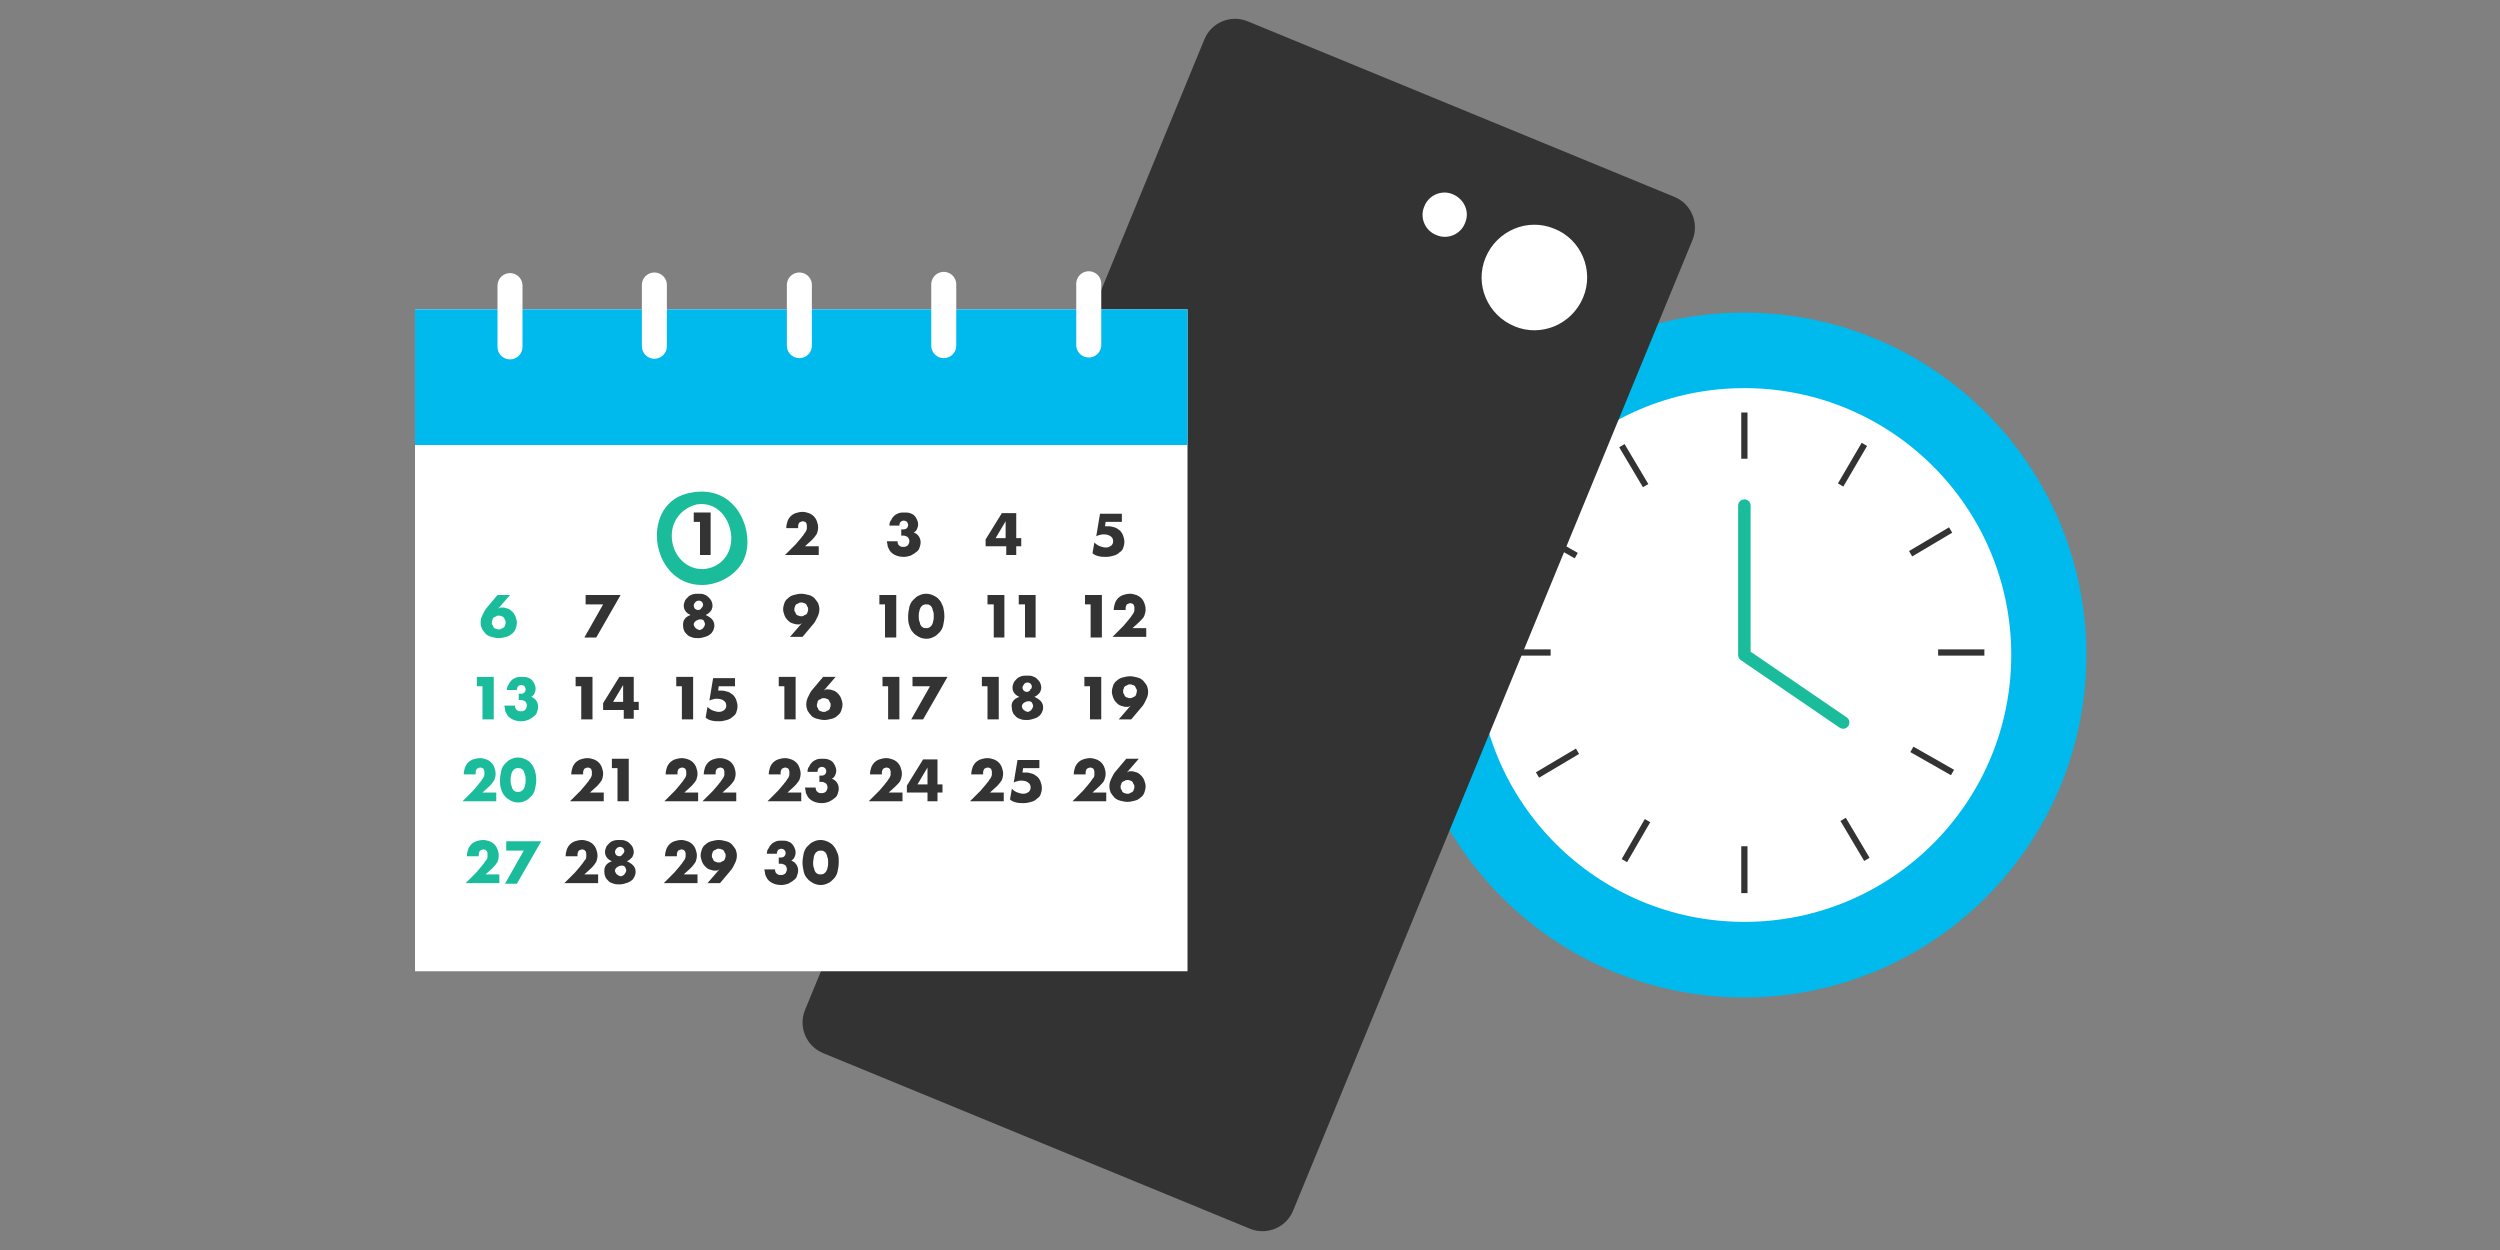 <?xml version="1.0" encoding="utf-8"?>
<!-- Generator: Adobe Illustrator 28.2.0, SVG Export Plug-In . SVG Version: 6.00 Build 0)  -->
<svg version="1.1" baseProfile="tiny" id="Ebene_1" xmlns="http://www.w3.org/2000/svg" xmlns:xlink="http://www.w3.org/1999/xlink"
	 x="0px" y="0px" viewBox="0 0 400 200" overflow="visible" xml:space="preserve">
<rect x="0" y="0" width="400" height="200" fill="#808080" stroke="none"/>
<g>
	
		<ellipse transform="matrix(0.707 -0.707 0.707 0.707 7.612 228.034)" fill="#00B9ED" cx="279.1" cy="104.8" rx="54.8" ry="54.8"/>
	<circle fill="#FFFFFF" cx="279.1" cy="104.8" r="42.7"/>
	
		<polyline fill="none" stroke="#1ABC9C" stroke-width="2" stroke-linecap="round" stroke-linejoin="round" stroke-miterlimit="10" points="
		279.1,80.9 279.1,104.8 294.9,115.6 	"/>
	<g>
		<g>
			<line fill="none" stroke="#333333" stroke-miterlimit="10" x1="279.1" y1="66" x2="279.1" y2="73.4"/>
			<line fill="none" stroke="#333333" stroke-miterlimit="10" x1="279.1" y1="135.4" x2="279.1" y2="142.9"/>
		</g>
		<g>
			<line fill="none" stroke="#333333" stroke-miterlimit="10" x1="317.5" y1="104.4" x2="310.1" y2="104.4"/>
			<line fill="none" stroke="#333333" stroke-miterlimit="10" x1="248.1" y1="104.4" x2="240.6" y2="104.4"/>
		</g>
	</g>
	<g>
		<g>
			<line fill="none" stroke="#333333" stroke-miterlimit="10" x1="298.3" y1="71.1" x2="294.5" y2="77.6"/>
			<line fill="none" stroke="#333333" stroke-miterlimit="10" x1="263.6" y1="131.3" x2="259.9" y2="137.7"/>
		</g>
		<g>
			<line fill="none" stroke="#333333" stroke-miterlimit="10" x1="312.4" y1="123.6" x2="305.9" y2="119.9"/>
			<line fill="none" stroke="#333333" stroke-miterlimit="10" x1="252.2" y1="88.9" x2="245.7" y2="85.2"/>
		</g>
	</g>
	<g>
		<g>
			<line fill="none" stroke="#333333" stroke-miterlimit="10" x1="312.1" y1="84.8" x2="305.7" y2="88.6"/>
			<line fill="none" stroke="#333333" stroke-miterlimit="10" x1="252.4" y1="120.2" x2="246" y2="124"/>
		</g>
		<g>
			<line fill="none" stroke="#333333" stroke-miterlimit="10" x1="298.7" y1="137.5" x2="294.9" y2="131.1"/>
			<line fill="none" stroke="#333333" stroke-miterlimit="10" x1="263.3" y1="77.7" x2="259.5" y2="71.3"/>
		</g>
	</g>
</g>
<g>
	<path fill="#333333" d="M267.9,31.5L199.6,3.4c-2.7-1.1-5.8,0.2-6.9,2.9l-63.9,155.3c-1.1,2.7,0.2,5.8,2.9,6.9l68.3,28.1
		c2.7,1.1,5.8-0.2,6.9-2.9l63.9-155.3C271.9,35.7,270.6,32.6,267.9,31.5z"/>
	<path fill="#FFFFFF" d="M253.3,47.6c-1.8,4.3-6.7,6.4-11,4.6c-4.3-1.8-6.4-6.7-4.6-11c1.8-4.3,6.7-6.4,11-4.6
		C253,38.3,255.1,43.3,253.3,47.6z"/>
	<path fill="#FFFFFF" d="M234.4,35.7c-0.7,1.8-2.8,2.7-4.6,1.9c-1.8-0.7-2.7-2.8-1.9-4.6c0.7-1.8,2.8-2.7,4.6-1.9
		C234.3,31.9,235.2,33.9,234.4,35.7z"/>
</g>
<g>
	<g>
		<g>
			<rect x="66.4" y="49.5" fill="#FFFFFF" width="123.6" height="105.9"/>
			<rect x="66.4" y="49.5" fill="#00B9ED" width="123.6" height="21.7"/>
			<g>
				
					<line fill="none" stroke="#FFFFFF" stroke-width="4" stroke-linecap="round" stroke-linejoin="round" stroke-miterlimit="10" x1="81.6" y1="55.5" x2="81.6" y2="45.7"/>
				
					<line fill="none" stroke="#FFFFFF" stroke-width="4" stroke-linecap="round" stroke-linejoin="round" stroke-miterlimit="10" x1="104.7" y1="55.4" x2="104.7" y2="45.6"/>
				
					<line fill="none" stroke="#FFFFFF" stroke-width="4" stroke-linecap="round" stroke-linejoin="round" stroke-miterlimit="10" x1="127.9" y1="55.3" x2="127.9" y2="45.6"/>
				
					<line fill="none" stroke="#FFFFFF" stroke-width="4" stroke-linecap="round" stroke-linejoin="round" stroke-miterlimit="10" x1="151" y1="55.3" x2="151" y2="45.5"/>
				
					<line fill="none" stroke="#FFFFFF" stroke-width="4" stroke-linecap="round" stroke-linejoin="round" stroke-miterlimit="10" x1="174.2" y1="55.2" x2="174.2" y2="45.4"/>
			</g>
			<g>
				<path fill="#333333" d="M112,83.5h-1V82h2.7v6.8H112V83.5z"/>
			</g>
			<g>
				<path fill="#333333" d="M131,88.8h-5.4l1.7-1.7c0.4-0.5,0.8-0.9,1-1.2c0.3-0.3,0.4-0.6,0.6-0.8c0.1-0.2,0.2-0.4,0.2-0.5
					c0-0.1,0-0.3,0-0.3c0-0.1,0-0.2,0-0.3c0-0.1-0.1-0.2-0.1-0.3s-0.1-0.1-0.2-0.2c-0.1,0-0.2-0.1-0.3-0.1c-0.2,0-0.4,0.1-0.6,0.2
					c-0.1,0.2-0.2,0.3-0.2,0.6c0,0.1,0,0.2,0,0.3h-1.9c0-0.4,0.1-0.8,0.2-1.1c0.1-0.3,0.3-0.6,0.5-0.8c0.2-0.2,0.5-0.4,0.8-0.5
					c0.3-0.1,0.7-0.2,1.1-0.2c0.4,0,0.7,0.1,1,0.2c0.3,0.1,0.6,0.3,0.8,0.5c0.2,0.2,0.4,0.5,0.5,0.8c0.1,0.3,0.2,0.6,0.2,1
					c0,0.4-0.1,0.7-0.2,1c-0.2,0.3-0.4,0.6-0.8,1l-1.1,1h2.2V88.8z"/>
			</g>
			<g>
				<path fill="#333333" d="M144.4,84.7c0,0,0.1,0,0.1,0c0,0,0.1,0,0.1,0c0.2,0,0.4-0.1,0.5-0.2c0.1-0.1,0.2-0.3,0.2-0.5
					c0-0.2-0.1-0.4-0.2-0.5c-0.1-0.1-0.3-0.2-0.5-0.2c-0.2,0-0.4,0.1-0.5,0.2c-0.1,0.1-0.2,0.3-0.2,0.6h-1.6c0-0.4,0.1-0.7,0.3-0.9
					c0.1-0.3,0.3-0.5,0.5-0.7c0.2-0.2,0.5-0.3,0.7-0.4c0.3-0.1,0.6-0.1,0.9-0.1c0.3,0,0.6,0,0.9,0.1c0.3,0.1,0.5,0.2,0.7,0.4
					c0.2,0.2,0.3,0.4,0.4,0.6c0.1,0.2,0.2,0.5,0.2,0.8c0,0.3-0.1,0.6-0.2,0.8c-0.1,0.2-0.3,0.4-0.5,0.5c0.3,0.1,0.6,0.3,0.8,0.6
					c0.2,0.3,0.3,0.6,0.3,1c0,0.3-0.1,0.6-0.2,0.9c-0.1,0.3-0.3,0.5-0.6,0.7c-0.2,0.2-0.5,0.3-0.8,0.5c-0.3,0.1-0.7,0.2-1.1,0.2
					c-0.5,0-1-0.1-1.4-0.3c-0.4-0.2-0.8-0.5-1-1c-0.1-0.2-0.2-0.4-0.2-0.6c0-0.2-0.1-0.4-0.1-0.6h1.7c0,0.3,0.1,0.6,0.3,0.7
					c0.2,0.2,0.4,0.2,0.7,0.2c0.3,0,0.5-0.1,0.7-0.3c0.1-0.2,0.2-0.4,0.2-0.6c0-0.3-0.1-0.5-0.3-0.7c-0.2-0.1-0.4-0.2-0.6-0.2
					c-0.1,0-0.1,0-0.2,0c-0.1,0-0.1,0-0.2,0V84.7z"/>
			</g>
			<g>
				<path fill="#333333" d="M162.6,86.1h0.8v1.3h-0.8v1.4h-1.6v-1.4h-3.3v-1.1l2.6-4.2h2.3V86.1z M160.9,86.1v-2.7l-1.6,2.7H160.9z"
					/>
			</g>
			<g>
				<path fill="#333333" d="M179.2,83.5h-2.3l-0.1,0.7c0.1,0,0.2,0,0.3,0c0.1,0,0.2,0,0.3,0c0.3,0,0.7,0.1,1,0.2
					c0.3,0.1,0.5,0.3,0.8,0.5c0.2,0.2,0.4,0.5,0.5,0.8c0.1,0.3,0.2,0.6,0.2,1c0,0.4-0.1,0.7-0.2,1c-0.1,0.3-0.3,0.5-0.6,0.7
					c-0.2,0.2-0.5,0.4-0.9,0.5c-0.4,0.1-0.7,0.2-1.2,0.2c-0.4,0-0.8,0-1.2-0.1c-0.4-0.1-0.7-0.2-1-0.5l0.3-1.7
					c0.3,0.3,0.6,0.5,0.9,0.6c0.3,0.1,0.6,0.2,0.9,0.2c0.4,0,0.6-0.1,0.9-0.3c0.2-0.2,0.3-0.4,0.3-0.7c0-0.3-0.1-0.6-0.4-0.8
					c-0.3-0.2-0.6-0.3-1.1-0.3c-0.2,0-0.4,0-0.6,0.1c-0.2,0-0.4,0.1-0.6,0.2l0.6-3.6h3.5V83.5z"/>
			</g>
			<g>
				<path fill="#1ABC9C" d="M81.6,95.2l-1.9,2.2h0c0.2-0.1,0.3-0.2,0.4-0.2c0.1,0,0.2,0,0.3,0c0.3,0,0.6,0.1,0.9,0.2
					c0.3,0.1,0.5,0.3,0.7,0.5c0.2,0.2,0.4,0.5,0.5,0.8c0.1,0.3,0.2,0.6,0.2,0.9c0,0.4-0.1,0.7-0.2,1c-0.1,0.3-0.3,0.6-0.6,0.8
					c-0.2,0.2-0.5,0.4-0.9,0.5c-0.4,0.1-0.8,0.2-1.2,0.2c-0.4,0-0.8-0.1-1.2-0.2c-0.4-0.1-0.7-0.3-0.9-0.5c-0.2-0.2-0.4-0.5-0.6-0.8
					c-0.1-0.3-0.2-0.6-0.2-1c0-0.4,0.1-0.8,0.3-1.2c0.2-0.4,0.4-0.9,0.8-1.3l1.6-1.9H81.6z M78.7,99.6c0,0.2,0,0.3,0.1,0.4
					c0.1,0.1,0.1,0.3,0.2,0.4c0.1,0.1,0.2,0.2,0.4,0.2c0.1,0.1,0.3,0.1,0.4,0.1c0.2,0,0.3,0,0.4-0.1c0.1-0.1,0.3-0.1,0.4-0.2
					c0.1-0.1,0.2-0.2,0.2-0.4c0.1-0.1,0.1-0.3,0.1-0.4s0-0.3-0.1-0.4c-0.1-0.1-0.1-0.3-0.2-0.4c-0.1-0.1-0.2-0.2-0.4-0.2
					c-0.1-0.1-0.3-0.1-0.4-0.1c-0.2,0-0.3,0-0.4,0.1c-0.1,0.1-0.3,0.1-0.4,0.2c-0.1,0.1-0.2,0.2-0.2,0.4
					C78.7,99.3,78.7,99.5,78.7,99.6z"/>
			</g>
			<g>
				<path fill="#333333" d="M96.5,96.7h-2.8v-1.5h5.6l-3.9,6.8h-1.9L96.5,96.7z"/>
			</g>
			<g>
				<path fill="#333333" d="M110.5,98.4c-0.7-0.3-1.1-0.8-1.1-1.5c0-0.3,0.1-0.5,0.2-0.8c0.1-0.2,0.3-0.4,0.5-0.6
					c0.2-0.2,0.4-0.3,0.7-0.4c0.3-0.1,0.6-0.1,0.9-0.1c0.3,0,0.7,0,0.9,0.1c0.3,0.1,0.5,0.2,0.7,0.4c0.2,0.2,0.4,0.4,0.5,0.6
					c0.1,0.2,0.2,0.5,0.2,0.8c0,0.2,0,0.3-0.1,0.5c0,0.1-0.1,0.3-0.2,0.4c-0.1,0.1-0.2,0.2-0.3,0.3c-0.1,0.1-0.3,0.2-0.5,0.3
					c0.9,0.4,1.4,0.9,1.4,1.7c0,0.3-0.1,0.6-0.2,0.8c-0.1,0.2-0.3,0.5-0.5,0.6c-0.2,0.2-0.5,0.3-0.8,0.4c-0.3,0.1-0.7,0.2-1,0.2
					c-0.4,0-0.7,0-1-0.1c-0.3-0.1-0.6-0.2-0.8-0.4c-0.2-0.2-0.4-0.4-0.5-0.6c-0.1-0.2-0.2-0.5-0.2-0.8
					C109.2,99.3,109.6,98.7,110.5,98.4z M111,99.9c0,0.1,0,0.2,0.1,0.3c0,0.1,0.1,0.2,0.2,0.3c0.1,0.1,0.2,0.1,0.3,0.2
					c0.1,0,0.2,0.1,0.3,0.1c0.1,0,0.2,0,0.3-0.1c0.1,0,0.2-0.1,0.3-0.2s0.1-0.2,0.2-0.3c0-0.1,0.1-0.2,0.1-0.3
					c0-0.2-0.1-0.4-0.2-0.6c-0.2-0.2-0.3-0.2-0.6-0.2c-0.2,0-0.4,0.1-0.6,0.2C111.1,99.5,111,99.7,111,99.9z M111,96.9
					c0,0.2,0.1,0.4,0.2,0.5c0.1,0.1,0.3,0.2,0.5,0.2c0.1,0,0.2,0,0.3-0.1c0.1,0,0.2-0.1,0.2-0.2c0.1-0.1,0.1-0.1,0.2-0.2
					c0-0.1,0.1-0.2,0.1-0.3c0-0.2-0.1-0.4-0.2-0.5c-0.1-0.1-0.3-0.2-0.5-0.2c-0.2,0-0.4,0.1-0.5,0.2C111.1,96.5,111,96.7,111,96.9z"
					/>
			</g>
			<g>
				<path fill="#333333" d="M126.4,101.9l1.9-2.2h0c-0.2,0.1-0.3,0.2-0.4,0.2c-0.1,0-0.2,0-0.3,0c-0.3,0-0.6-0.1-0.9-0.2
					c-0.3-0.1-0.5-0.3-0.7-0.5s-0.4-0.5-0.5-0.8c-0.1-0.3-0.2-0.6-0.2-0.9c0-0.4,0.1-0.7,0.2-1c0.1-0.3,0.3-0.6,0.6-0.8
					c0.2-0.2,0.5-0.4,0.9-0.5c0.4-0.1,0.8-0.2,1.2-0.2c0.4,0,0.8,0.1,1.2,0.2c0.4,0.1,0.7,0.3,0.9,0.5c0.2,0.2,0.4,0.5,0.6,0.8
					c0.1,0.3,0.2,0.6,0.2,1c0,0.4-0.1,0.8-0.3,1.2s-0.4,0.9-0.8,1.3l-1.6,1.9H126.4z M129.3,97.5c0-0.2,0-0.3-0.1-0.4
					c-0.1-0.1-0.1-0.3-0.2-0.4c-0.1-0.1-0.2-0.2-0.4-0.2c-0.1-0.1-0.3-0.1-0.4-0.1s-0.3,0-0.4,0.1c-0.1,0.1-0.3,0.1-0.4,0.2
					c-0.1,0.1-0.2,0.2-0.2,0.4c-0.1,0.1-0.1,0.3-0.1,0.4c0,0.2,0,0.3,0.1,0.4c0.1,0.1,0.1,0.3,0.2,0.4c0.1,0.1,0.2,0.2,0.4,0.2
					c0.1,0.1,0.3,0.1,0.4,0.1s0.3,0,0.4-0.1c0.1-0.1,0.3-0.1,0.4-0.2c0.1-0.1,0.2-0.2,0.2-0.4C129.3,97.8,129.3,97.7,129.3,97.5z"/>
			</g>
			<g>
				<path fill="#333333" d="M141.7,96.7h-1v-1.5h2.7v6.8h-1.8V96.7z"/>
				<path fill="#333333" d="M145.3,98.6c0-0.5,0.1-1,0.2-1.5c0.1-0.4,0.3-0.8,0.6-1.1c0.3-0.3,0.6-0.6,0.9-0.7
					c0.4-0.2,0.7-0.3,1.2-0.3c0.4,0,0.8,0.1,1.2,0.3c0.4,0.2,0.7,0.4,0.9,0.7c0.3,0.3,0.4,0.7,0.6,1.1c0.1,0.4,0.2,0.9,0.2,1.5
					c0,0.5-0.1,1-0.2,1.5c-0.1,0.4-0.3,0.8-0.6,1.1c-0.3,0.3-0.6,0.6-0.9,0.7c-0.4,0.2-0.7,0.3-1.2,0.3c-0.4,0-0.8-0.1-1.2-0.3
					c-0.3-0.2-0.7-0.4-0.9-0.7c-0.3-0.3-0.5-0.7-0.6-1.1C145.3,99.6,145.3,99.1,145.3,98.6z M147,98.6c0,0.3,0,0.6,0.1,0.8
					c0.1,0.2,0.1,0.5,0.2,0.6c0.1,0.2,0.2,0.3,0.4,0.4c0.1,0.1,0.3,0.1,0.5,0.1c0.2,0,0.3,0,0.5-0.1c0.1-0.1,0.3-0.2,0.4-0.4
					c0.1-0.2,0.2-0.4,0.2-0.6c0.1-0.2,0.1-0.5,0.1-0.8c0-0.3,0-0.6-0.1-0.8c-0.1-0.2-0.1-0.5-0.2-0.6c-0.1-0.2-0.2-0.3-0.4-0.4
					c-0.1-0.1-0.3-0.1-0.5-0.1c-0.2,0-0.3,0-0.5,0.1c-0.1,0.1-0.3,0.2-0.4,0.4c-0.1,0.2-0.2,0.4-0.2,0.6C147,98,147,98.3,147,98.6z"
					/>
			</g>
			<g>
				<path fill="#333333" d="M159,96.7h-1v-1.5h2.7v6.8H159V96.7z"/>
				<path fill="#333333" d="M164,96.7h-1v-1.5h2.7v6.8H164V96.7z"/>
			</g>
			<g>
				<path fill="#333333" d="M174.6,96.7h-1v-1.5h2.7v6.8h-1.8V96.7z"/>
				<path fill="#333333" d="M183.4,101.9H178l1.7-1.7c0.4-0.5,0.8-0.9,1-1.2c0.3-0.3,0.4-0.6,0.6-0.8c0.1-0.2,0.2-0.4,0.2-0.5
					c0-0.1,0-0.3,0-0.3c0-0.1,0-0.2,0-0.3c0-0.1-0.1-0.2-0.1-0.3s-0.1-0.1-0.2-0.2c-0.1,0-0.2-0.1-0.3-0.1c-0.2,0-0.4,0.1-0.6,0.2
					c-0.1,0.2-0.2,0.3-0.2,0.6c0,0.1,0,0.2,0,0.3h-1.9c0-0.4,0.1-0.8,0.2-1.1c0.1-0.3,0.3-0.6,0.5-0.8c0.2-0.2,0.5-0.4,0.8-0.5
					c0.3-0.1,0.7-0.2,1.1-0.2c0.4,0,0.7,0.1,1,0.2c0.3,0.1,0.6,0.3,0.8,0.5c0.2,0.2,0.4,0.5,0.5,0.8c0.1,0.3,0.2,0.6,0.2,1
					c0,0.4-0.1,0.7-0.2,1s-0.4,0.6-0.8,1l-1.1,1h2.2V101.9z"/>
			</g>
			<g>
				<path fill="#1ABC9C" d="M77.3,109.8h-1v-1.5h2.7v6.8h-1.8V109.8z"/>
				<path fill="#1ABC9C" d="M83.2,111c0,0,0.1,0,0.1,0s0.1,0,0.1,0c0.2,0,0.4-0.1,0.5-0.2c0.1-0.1,0.2-0.3,0.2-0.5
					c0-0.2-0.1-0.4-0.2-0.5c-0.1-0.1-0.3-0.2-0.5-0.2c-0.2,0-0.4,0.1-0.5,0.2c-0.1,0.1-0.2,0.3-0.2,0.6h-1.6c0-0.4,0.1-0.7,0.3-0.9
					c0.1-0.3,0.3-0.5,0.5-0.7c0.2-0.2,0.5-0.3,0.7-0.4c0.3-0.1,0.6-0.1,0.9-0.1c0.3,0,0.6,0,0.9,0.1c0.3,0.1,0.5,0.2,0.7,0.4
					c0.2,0.2,0.3,0.4,0.4,0.6c0.1,0.2,0.2,0.5,0.2,0.8c0,0.3-0.1,0.6-0.2,0.8c-0.1,0.2-0.3,0.4-0.5,0.5c0.3,0.1,0.6,0.3,0.8,0.6
					c0.2,0.3,0.3,0.6,0.3,1c0,0.3-0.1,0.6-0.2,0.9c-0.1,0.3-0.3,0.5-0.6,0.7c-0.2,0.2-0.5,0.3-0.8,0.5c-0.3,0.1-0.7,0.2-1.1,0.2
					c-0.5,0-1-0.1-1.4-0.3c-0.4-0.2-0.8-0.5-1-1c-0.1-0.2-0.2-0.4-0.2-0.6c0-0.2-0.1-0.4-0.1-0.6h1.7c0,0.3,0.1,0.6,0.3,0.7
					c0.2,0.2,0.4,0.2,0.7,0.2c0.3,0,0.5-0.1,0.7-0.3c0.1-0.2,0.2-0.4,0.2-0.6c0-0.3-0.1-0.5-0.3-0.7c-0.2-0.1-0.4-0.2-0.6-0.2
					c-0.1,0-0.1,0-0.2,0c-0.1,0-0.1,0-0.2,0V111z"/>
			</g>
			<g>
				<path fill="#333333" d="M93.1,109.8h-1v-1.5h2.7v6.8h-1.8V109.8z"/>
				<path fill="#333333" d="M101.4,112.3h0.8v1.3h-0.8v1.4h-1.6v-1.4h-3.3v-1.1l2.6-4.2h2.3V112.3z M99.7,112.3v-2.7l-1.6,2.7H99.7z
					"/>
			</g>
			<g>
				<path fill="#333333" d="M109.2,109.8h-1v-1.5h2.7v6.8h-1.8V109.8z"/>
				<path fill="#333333" d="M117.4,109.8H115l-0.1,0.7c0.1,0,0.2,0,0.3,0c0.1,0,0.2,0,0.3,0c0.3,0,0.7,0.1,1,0.2
					c0.3,0.1,0.5,0.3,0.8,0.5c0.2,0.2,0.4,0.5,0.5,0.8c0.1,0.3,0.2,0.6,0.2,1c0,0.4-0.1,0.7-0.2,1c-0.1,0.3-0.3,0.5-0.6,0.7
					c-0.2,0.2-0.5,0.4-0.9,0.5c-0.4,0.1-0.7,0.2-1.2,0.2c-0.4,0-0.8,0-1.2-0.1s-0.7-0.2-1-0.5l0.3-1.7c0.3,0.3,0.6,0.5,0.9,0.6
					c0.3,0.1,0.6,0.2,0.9,0.2c0.4,0,0.6-0.1,0.9-0.3c0.2-0.2,0.3-0.4,0.3-0.7c0-0.3-0.1-0.6-0.4-0.8c-0.3-0.2-0.6-0.3-1.1-0.3
					c-0.2,0-0.4,0-0.6,0.1c-0.2,0-0.4,0.1-0.6,0.2l0.6-3.6h3.5V109.8z"/>
			</g>
			<g>
				<path fill="#333333" d="M125.6,109.8h-1v-1.5h2.7v6.8h-1.8V109.8z"/>
				<path fill="#333333" d="M133.7,108.3l-1.9,2.2h0c0.2-0.1,0.3-0.2,0.4-0.2c0.1,0,0.2,0,0.3,0c0.3,0,0.6,0.1,0.9,0.2
					c0.3,0.1,0.5,0.3,0.7,0.5c0.2,0.2,0.4,0.5,0.5,0.8c0.1,0.3,0.2,0.6,0.2,0.9c0,0.4-0.1,0.7-0.2,1c-0.1,0.3-0.3,0.6-0.6,0.8
					c-0.2,0.2-0.5,0.4-0.9,0.5c-0.4,0.1-0.8,0.2-1.2,0.2c-0.4,0-0.8-0.1-1.2-0.2c-0.4-0.1-0.7-0.3-0.9-0.5c-0.2-0.2-0.4-0.5-0.6-0.8
					c-0.1-0.3-0.2-0.6-0.2-1c0-0.4,0.1-0.8,0.3-1.2s0.4-0.9,0.8-1.3l1.6-1.9H133.7z M130.7,112.8c0,0.2,0,0.3,0.1,0.4
					c0.1,0.1,0.1,0.3,0.2,0.4c0.1,0.1,0.2,0.2,0.4,0.2c0.1,0.1,0.3,0.1,0.4,0.1c0.2,0,0.3,0,0.4-0.1c0.1-0.1,0.3-0.1,0.4-0.2
					c0.1-0.1,0.2-0.2,0.2-0.4c0.1-0.1,0.1-0.3,0.1-0.4c0-0.2,0-0.3-0.1-0.4c-0.1-0.1-0.1-0.3-0.2-0.4c-0.1-0.1-0.2-0.2-0.4-0.2
					c-0.1-0.1-0.3-0.1-0.4-0.1c-0.2,0-0.3,0-0.4,0.1c-0.1,0.1-0.3,0.1-0.4,0.2c-0.1,0.1-0.2,0.2-0.2,0.4
					C130.8,112.5,130.7,112.6,130.7,112.8z"/>
			</g>
			<g>
				<path fill="#333333" d="M142.2,109.8h-1v-1.5h2.7v6.8h-1.8V109.8z"/>
				<path fill="#333333" d="M148.8,109.8h-2.8v-1.5h5.6l-3.9,6.8h-1.9L148.8,109.8z"/>
			</g>
			<g>
				<path fill="#333333" d="M158.1,109.8h-1v-1.5h2.7v6.8h-1.8V109.8z"/>
				<path fill="#333333" d="M163.1,111.5c-0.7-0.3-1.1-0.8-1.1-1.5c0-0.3,0.1-0.5,0.2-0.8c0.1-0.2,0.3-0.4,0.5-0.6
					c0.2-0.2,0.4-0.3,0.7-0.4c0.3-0.1,0.6-0.1,0.9-0.1c0.3,0,0.7,0,0.9,0.1c0.3,0.1,0.5,0.2,0.7,0.4c0.2,0.2,0.4,0.4,0.5,0.6
					c0.1,0.2,0.2,0.5,0.2,0.8c0,0.2,0,0.3-0.1,0.5c0,0.1-0.1,0.3-0.2,0.4c-0.1,0.1-0.2,0.2-0.3,0.3c-0.1,0.1-0.3,0.2-0.5,0.3
					c0.9,0.4,1.4,0.9,1.4,1.7c0,0.3-0.1,0.6-0.2,0.8c-0.1,0.2-0.3,0.5-0.5,0.6c-0.2,0.2-0.5,0.3-0.8,0.4c-0.3,0.1-0.7,0.2-1,0.2
					c-0.4,0-0.7,0-1-0.1c-0.3-0.1-0.6-0.2-0.8-0.4c-0.2-0.2-0.4-0.4-0.5-0.6c-0.1-0.2-0.2-0.5-0.2-0.8
					C161.7,112.4,162.2,111.8,163.1,111.5z M163.5,113c0,0.1,0,0.2,0.1,0.3c0,0.1,0.1,0.2,0.2,0.3c0.1,0.1,0.2,0.1,0.3,0.2
					c0.1,0,0.2,0.1,0.3,0.1c0.1,0,0.2,0,0.3-0.1c0.1,0,0.2-0.1,0.3-0.2c0.1-0.1,0.1-0.2,0.2-0.3c0-0.1,0.1-0.2,0.1-0.3
					c0-0.2-0.1-0.4-0.2-0.6c-0.2-0.2-0.3-0.2-0.6-0.2c-0.2,0-0.4,0.1-0.6,0.2C163.6,112.6,163.5,112.8,163.5,113z M163.6,110
					c0,0.2,0.1,0.4,0.2,0.5c0.1,0.1,0.3,0.2,0.5,0.2c0.1,0,0.2,0,0.3-0.1c0.1,0,0.2-0.1,0.2-0.2s0.1-0.1,0.2-0.2
					c0-0.1,0.1-0.2,0.1-0.3c0-0.2-0.1-0.4-0.2-0.5c-0.1-0.1-0.3-0.2-0.5-0.2c-0.2,0-0.4,0.1-0.5,0.2
					C163.7,109.7,163.6,109.8,163.6,110z"/>
			</g>
			<g>
				<path fill="#333333" d="M174.5,109.8h-1v-1.5h2.7v6.8h-1.8V109.8z"/>
				<path fill="#333333" d="M179,115.1l1.9-2.2h0c-0.2,0.1-0.3,0.2-0.4,0.2c-0.1,0-0.2,0-0.3,0c-0.3,0-0.6-0.1-0.9-0.2
					c-0.3-0.1-0.5-0.3-0.7-0.5c-0.2-0.2-0.4-0.5-0.5-0.8c-0.1-0.3-0.2-0.6-0.2-0.9c0-0.4,0.1-0.7,0.2-1c0.1-0.3,0.3-0.6,0.6-0.8
					c0.2-0.2,0.5-0.4,0.9-0.5c0.4-0.1,0.8-0.2,1.2-0.2c0.4,0,0.8,0.1,1.2,0.2c0.4,0.1,0.7,0.3,0.9,0.5c0.2,0.2,0.4,0.5,0.6,0.8
					c0.1,0.3,0.2,0.6,0.2,1c0,0.4-0.1,0.8-0.3,1.2c-0.2,0.4-0.4,0.9-0.8,1.3l-1.6,1.9H179z M181.9,110.6c0-0.2,0-0.3-0.1-0.4
					c-0.1-0.1-0.1-0.3-0.2-0.4c-0.1-0.1-0.2-0.2-0.4-0.2c-0.1-0.1-0.3-0.1-0.4-0.1s-0.3,0-0.4,0.1c-0.1,0.1-0.3,0.1-0.4,0.2
					c-0.1,0.1-0.2,0.2-0.2,0.4c-0.1,0.1-0.1,0.3-0.1,0.4c0,0.2,0,0.3,0.1,0.4c0.1,0.1,0.1,0.3,0.2,0.4c0.1,0.1,0.2,0.2,0.4,0.2
					c0.1,0.1,0.3,0.1,0.4,0.1s0.3,0,0.4-0.1c0.1-0.1,0.3-0.1,0.4-0.2c0.1-0.1,0.2-0.2,0.2-0.4C181.8,110.9,181.9,110.8,181.9,110.6z
					"/>
			</g>
			<g>
				<path fill="#1ABC9C" d="M79.4,128.2h-5.4l1.7-1.7c0.4-0.5,0.8-0.9,1-1.2c0.3-0.3,0.4-0.6,0.6-0.8c0.1-0.2,0.2-0.4,0.2-0.5
					c0-0.1,0-0.3,0-0.3c0-0.1,0-0.2,0-0.3c0-0.1-0.1-0.2-0.1-0.3s-0.1-0.1-0.2-0.2c-0.1,0-0.2-0.1-0.3-0.1c-0.2,0-0.4,0.1-0.6,0.2
					c-0.1,0.2-0.2,0.3-0.2,0.6c0,0.1,0,0.2,0,0.3h-1.9c0-0.4,0.1-0.8,0.2-1.1c0.1-0.3,0.3-0.6,0.5-0.8c0.2-0.2,0.5-0.4,0.8-0.5
					c0.3-0.1,0.7-0.2,1.1-0.2c0.4,0,0.7,0.1,1,0.2c0.3,0.1,0.6,0.3,0.8,0.5c0.2,0.2,0.4,0.5,0.5,0.8c0.1,0.3,0.2,0.6,0.2,1
					c0,0.4-0.1,0.7-0.2,1c-0.2,0.3-0.4,0.6-0.8,1l-1.1,1h2.2V128.2z"/>
				<path fill="#1ABC9C" d="M80,124.8c0-0.5,0.1-1,0.2-1.5c0.1-0.4,0.3-0.8,0.6-1.1c0.3-0.3,0.6-0.6,0.9-0.7
					c0.4-0.2,0.7-0.3,1.2-0.3c0.4,0,0.8,0.1,1.2,0.3c0.4,0.2,0.7,0.4,0.9,0.7c0.3,0.3,0.4,0.7,0.6,1.1c0.1,0.4,0.2,0.9,0.2,1.5
					c0,0.5-0.1,1-0.2,1.5c-0.1,0.4-0.3,0.8-0.6,1.1c-0.3,0.3-0.6,0.6-0.9,0.7c-0.4,0.2-0.7,0.3-1.2,0.3c-0.4,0-0.8-0.1-1.2-0.3
					c-0.3-0.2-0.7-0.4-0.9-0.7c-0.3-0.3-0.5-0.7-0.6-1.1C80,125.8,80,125.4,80,124.8z M81.7,124.8c0,0.3,0,0.6,0.1,0.8
					c0.1,0.2,0.1,0.5,0.2,0.6c0.1,0.2,0.2,0.3,0.4,0.4c0.1,0.1,0.3,0.1,0.5,0.1c0.2,0,0.3,0,0.5-0.1c0.1-0.1,0.3-0.2,0.4-0.4
					c0.1-0.2,0.2-0.4,0.2-0.6c0.1-0.2,0.1-0.5,0.1-0.8c0-0.3,0-0.6-0.1-0.8s-0.1-0.5-0.2-0.6c-0.1-0.2-0.2-0.3-0.4-0.4
					c-0.1-0.1-0.3-0.1-0.5-0.1c-0.2,0-0.3,0-0.5,0.1c-0.1,0.1-0.3,0.2-0.4,0.4c-0.1,0.2-0.2,0.4-0.2,0.6
					C81.7,124.3,81.7,124.5,81.7,124.8z"/>
			</g>
			<g>
				<path fill="#333333" d="M96.6,128.2h-5.4l1.7-1.7c0.4-0.5,0.8-0.9,1-1.2c0.3-0.3,0.4-0.6,0.6-0.8c0.1-0.2,0.2-0.4,0.2-0.5
					c0-0.1,0-0.3,0-0.3c0-0.1,0-0.2,0-0.3c0-0.1-0.1-0.2-0.1-0.3s-0.1-0.1-0.2-0.2c-0.1,0-0.2-0.1-0.3-0.1c-0.2,0-0.4,0.1-0.6,0.2
					c-0.1,0.2-0.2,0.3-0.2,0.6c0,0.1,0,0.2,0,0.3h-1.9c0-0.4,0.1-0.8,0.2-1.1c0.1-0.3,0.3-0.6,0.5-0.8c0.2-0.2,0.5-0.4,0.8-0.5
					c0.3-0.1,0.7-0.2,1.1-0.2c0.4,0,0.7,0.1,1,0.2c0.3,0.1,0.6,0.3,0.8,0.5c0.2,0.2,0.4,0.5,0.5,0.8c0.1,0.3,0.2,0.6,0.2,1
					c0,0.4-0.1,0.7-0.2,1c-0.2,0.3-0.4,0.6-0.8,1l-1.1,1h2.2V128.2z"/>
				<path fill="#333333" d="M98.9,122.9h-1v-1.5h2.7v6.8h-1.8V122.9z"/>
			</g>
			<g>
				<path fill="#333333" d="M111.7,128.2h-5.4l1.7-1.7c0.4-0.5,0.8-0.9,1-1.2c0.3-0.3,0.4-0.6,0.6-0.8c0.1-0.2,0.2-0.4,0.2-0.5
					c0-0.1,0-0.3,0-0.3c0-0.1,0-0.2,0-0.3c0-0.1-0.1-0.2-0.1-0.3s-0.1-0.1-0.2-0.2c-0.1,0-0.2-0.1-0.3-0.1c-0.2,0-0.4,0.1-0.6,0.2
					c-0.1,0.2-0.2,0.3-0.2,0.6c0,0.1,0,0.2,0,0.3h-1.9c0-0.4,0.1-0.8,0.2-1.1c0.1-0.3,0.3-0.6,0.5-0.8c0.2-0.2,0.5-0.4,0.8-0.5
					c0.3-0.1,0.7-0.2,1.1-0.2c0.4,0,0.7,0.1,1,0.2c0.3,0.1,0.6,0.3,0.8,0.5c0.2,0.2,0.4,0.5,0.5,0.8c0.1,0.3,0.2,0.6,0.2,1
					c0,0.4-0.1,0.7-0.2,1c-0.2,0.3-0.4,0.6-0.8,1l-1.1,1h2.2V128.2z"/>
				<path fill="#333333" d="M117.8,128.2h-5.4l1.7-1.7c0.4-0.5,0.8-0.9,1-1.2c0.3-0.3,0.4-0.6,0.6-0.8c0.1-0.2,0.2-0.4,0.2-0.5
					c0-0.1,0-0.3,0-0.3c0-0.1,0-0.2,0-0.3c0-0.1-0.1-0.2-0.1-0.3s-0.1-0.1-0.2-0.2c-0.1,0-0.2-0.1-0.3-0.1c-0.2,0-0.4,0.1-0.6,0.2
					c-0.1,0.2-0.2,0.3-0.2,0.6c0,0.1,0,0.2,0,0.3h-1.9c0-0.4,0.1-0.8,0.2-1.1c0.1-0.3,0.3-0.6,0.5-0.8c0.2-0.2,0.5-0.4,0.8-0.5
					c0.3-0.1,0.7-0.2,1.1-0.2c0.4,0,0.7,0.1,1,0.2c0.3,0.1,0.6,0.3,0.8,0.5c0.2,0.2,0.4,0.5,0.5,0.8c0.1,0.3,0.2,0.6,0.2,1
					c0,0.4-0.1,0.7-0.2,1c-0.2,0.3-0.4,0.6-0.8,1l-1.1,1h2.2V128.2z"/>
			</g>
			<g>
				<path fill="#333333" d="M128.2,128.2h-5.4l1.7-1.7c0.4-0.5,0.8-0.9,1-1.2c0.3-0.3,0.4-0.6,0.6-0.8c0.1-0.2,0.2-0.4,0.2-0.5
					c0-0.1,0-0.3,0-0.3c0-0.1,0-0.2,0-0.3c0-0.1-0.1-0.2-0.1-0.3s-0.1-0.1-0.2-0.2c-0.1,0-0.2-0.1-0.3-0.1c-0.2,0-0.4,0.1-0.6,0.2
					c-0.1,0.2-0.2,0.3-0.2,0.6c0,0.1,0,0.2,0,0.3h-1.9c0-0.4,0.1-0.8,0.2-1.1c0.1-0.3,0.3-0.6,0.5-0.8c0.2-0.2,0.5-0.4,0.8-0.5
					c0.3-0.1,0.7-0.2,1.1-0.2c0.4,0,0.7,0.1,1,0.2c0.3,0.1,0.6,0.3,0.8,0.5c0.2,0.2,0.4,0.5,0.5,0.8c0.1,0.3,0.2,0.6,0.2,1
					c0,0.4-0.1,0.7-0.2,1c-0.2,0.3-0.4,0.6-0.8,1l-1.1,1h2.2V128.2z"/>
				<path fill="#333333" d="M131.3,124.1c0,0,0.1,0,0.1,0c0,0,0.1,0,0.1,0c0.2,0,0.4-0.1,0.5-0.2s0.2-0.3,0.2-0.5
					c0-0.2-0.1-0.4-0.2-0.5c-0.1-0.1-0.3-0.2-0.5-0.2c-0.2,0-0.4,0.1-0.5,0.2c-0.1,0.1-0.2,0.3-0.2,0.6h-1.6c0-0.4,0.1-0.7,0.3-0.9
					c0.1-0.3,0.3-0.5,0.5-0.7c0.2-0.2,0.5-0.3,0.7-0.4c0.3-0.1,0.6-0.1,0.9-0.1c0.3,0,0.6,0,0.9,0.1c0.3,0.1,0.5,0.2,0.7,0.4
					c0.2,0.2,0.3,0.4,0.4,0.6c0.1,0.2,0.2,0.5,0.2,0.8c0,0.3-0.1,0.6-0.2,0.8c-0.1,0.2-0.3,0.4-0.5,0.5c0.3,0.1,0.6,0.3,0.8,0.6
					c0.2,0.3,0.3,0.6,0.3,1c0,0.3-0.1,0.6-0.2,0.9c-0.1,0.3-0.3,0.5-0.6,0.7c-0.2,0.2-0.5,0.3-0.8,0.5c-0.3,0.1-0.7,0.2-1.1,0.2
					c-0.5,0-1-0.1-1.4-0.3c-0.4-0.2-0.8-0.5-1-1c-0.1-0.2-0.2-0.4-0.2-0.6c0-0.2-0.1-0.4-0.1-0.6h1.7c0,0.3,0.1,0.6,0.3,0.7
					c0.2,0.2,0.4,0.2,0.7,0.2c0.3,0,0.5-0.1,0.7-0.3c0.1-0.2,0.2-0.4,0.2-0.6c0-0.3-0.1-0.5-0.3-0.7c-0.2-0.1-0.4-0.2-0.6-0.2
					c-0.1,0-0.1,0-0.2,0c-0.1,0-0.1,0-0.2,0V124.1z"/>
			</g>
			<g>
				<path fill="#333333" d="M144.5,128.2H139l1.7-1.7c0.4-0.5,0.8-0.9,1-1.2c0.3-0.3,0.4-0.6,0.6-0.8c0.1-0.2,0.2-0.4,0.2-0.5
					c0-0.1,0-0.3,0-0.3c0-0.1,0-0.2,0-0.3c0-0.1-0.1-0.2-0.1-0.3s-0.1-0.1-0.2-0.2c-0.1,0-0.2-0.1-0.3-0.1c-0.2,0-0.4,0.1-0.6,0.2
					c-0.1,0.2-0.2,0.3-0.2,0.6c0,0.1,0,0.2,0,0.3h-1.9c0-0.4,0.1-0.8,0.2-1.1c0.1-0.3,0.3-0.6,0.5-0.8c0.2-0.2,0.5-0.4,0.8-0.5
					c0.3-0.1,0.7-0.2,1.1-0.2c0.4,0,0.7,0.1,1,0.2c0.3,0.1,0.6,0.3,0.8,0.5c0.2,0.2,0.4,0.5,0.5,0.8c0.1,0.3,0.2,0.6,0.2,1
					c0,0.4-0.1,0.7-0.2,1s-0.4,0.6-0.8,1l-1.1,1h2.2V128.2z"/>
				<path fill="#333333" d="M150,125.5h0.8v1.3H150v1.4h-1.6v-1.4h-3.3v-1.1l2.6-4.2h2.3V125.5z M148.4,125.5v-2.7l-1.6,2.7H148.4z"
					/>
			</g>
			<g>
				<path fill="#333333" d="M160.6,128.2h-5.4l1.7-1.7c0.4-0.5,0.8-0.9,1-1.2c0.3-0.3,0.4-0.6,0.6-0.8c0.1-0.2,0.2-0.4,0.2-0.5
					c0-0.1,0-0.3,0-0.3c0-0.1,0-0.2,0-0.3c0-0.1-0.1-0.2-0.1-0.3s-0.1-0.1-0.2-0.2c-0.1,0-0.2-0.1-0.3-0.1c-0.2,0-0.4,0.1-0.6,0.2
					c-0.1,0.2-0.2,0.3-0.2,0.6c0,0.1,0,0.2,0,0.3h-1.9c0-0.4,0.1-0.8,0.2-1.1c0.1-0.3,0.3-0.6,0.5-0.8c0.2-0.2,0.5-0.4,0.8-0.5
					c0.3-0.1,0.7-0.2,1.1-0.2c0.4,0,0.7,0.1,1,0.2c0.3,0.1,0.6,0.3,0.8,0.5c0.2,0.2,0.4,0.5,0.5,0.8c0.1,0.3,0.2,0.6,0.2,1
					c0,0.4-0.1,0.7-0.2,1c-0.2,0.3-0.4,0.6-0.8,1l-1.1,1h2.2V128.2z"/>
				<path fill="#333333" d="M166,122.9h-2.3l-0.1,0.7c0.1,0,0.2,0,0.3,0c0.1,0,0.2,0,0.3,0c0.3,0,0.7,0.1,1,0.2
					c0.3,0.1,0.5,0.3,0.8,0.5c0.2,0.2,0.4,0.5,0.5,0.8c0.1,0.3,0.2,0.6,0.2,1c0,0.4-0.1,0.7-0.2,1c-0.1,0.3-0.3,0.5-0.6,0.7
					c-0.2,0.2-0.5,0.4-0.9,0.5c-0.4,0.1-0.7,0.2-1.2,0.2c-0.4,0-0.8,0-1.2-0.1c-0.4-0.1-0.7-0.2-1-0.5l0.3-1.7
					c0.3,0.3,0.6,0.5,0.9,0.6c0.3,0.1,0.6,0.2,0.9,0.2c0.4,0,0.6-0.1,0.9-0.3c0.2-0.2,0.3-0.4,0.3-0.7c0-0.3-0.1-0.6-0.4-0.8
					c-0.3-0.2-0.6-0.3-1.1-0.3c-0.2,0-0.4,0-0.6,0.1c-0.2,0-0.4,0.1-0.6,0.2l0.6-3.6h3.5V122.9z"/>
			</g>
			<g>
				<path fill="#333333" d="M177,128.2h-5.4l1.7-1.7c0.4-0.5,0.8-0.9,1-1.2c0.3-0.3,0.4-0.6,0.6-0.8s0.2-0.4,0.2-0.5
					c0-0.1,0-0.3,0-0.3c0-0.1,0-0.2,0-0.3c0-0.1-0.1-0.2-0.1-0.3s-0.1-0.1-0.2-0.2c-0.1,0-0.2-0.1-0.3-0.1c-0.2,0-0.4,0.1-0.6,0.2
					c-0.1,0.2-0.2,0.3-0.2,0.6c0,0.1,0,0.2,0,0.3h-1.9c0-0.4,0.1-0.8,0.2-1.1c0.1-0.3,0.3-0.6,0.5-0.8c0.2-0.2,0.5-0.4,0.8-0.5
					c0.3-0.1,0.7-0.2,1.1-0.2c0.4,0,0.7,0.1,1,0.2c0.3,0.1,0.6,0.3,0.8,0.5c0.2,0.2,0.4,0.5,0.5,0.8c0.1,0.3,0.2,0.6,0.2,1
					c0,0.4-0.1,0.7-0.2,1s-0.4,0.6-0.8,1l-1.1,1h2.2V128.2z"/>
				<path fill="#333333" d="M182.2,121.4l-1.9,2.2h0c0.2-0.1,0.3-0.2,0.4-0.2c0.1,0,0.2,0,0.3,0c0.3,0,0.6,0.1,0.9,0.2
					c0.3,0.1,0.5,0.3,0.7,0.5c0.2,0.2,0.4,0.5,0.5,0.8c0.1,0.3,0.2,0.6,0.2,0.9c0,0.4-0.1,0.7-0.2,1c-0.1,0.3-0.3,0.6-0.6,0.8
					c-0.2,0.2-0.5,0.4-0.9,0.5c-0.4,0.1-0.8,0.2-1.2,0.2c-0.4,0-0.8-0.1-1.2-0.2c-0.4-0.1-0.7-0.3-0.9-0.5c-0.2-0.2-0.4-0.5-0.6-0.8
					c-0.1-0.3-0.2-0.6-0.2-1c0-0.4,0.1-0.8,0.3-1.2s0.4-0.9,0.8-1.3l1.6-1.9H182.2z M179.3,125.9c0,0.2,0,0.3,0.1,0.4
					c0.1,0.1,0.1,0.3,0.2,0.4c0.1,0.1,0.2,0.2,0.4,0.2c0.1,0.1,0.3,0.1,0.4,0.1s0.3,0,0.4-0.1c0.1-0.1,0.3-0.1,0.4-0.2
					c0.1-0.1,0.2-0.2,0.2-0.4c0.1-0.1,0.1-0.3,0.1-0.4c0-0.2,0-0.3-0.1-0.4c-0.1-0.1-0.1-0.3-0.2-0.4c-0.1-0.1-0.2-0.2-0.4-0.2
					c-0.1-0.1-0.3-0.1-0.4-0.1s-0.3,0-0.4,0.1c-0.1,0.1-0.3,0.1-0.4,0.2c-0.1,0.1-0.2,0.2-0.2,0.4
					C179.3,125.6,179.3,125.7,179.3,125.9z"/>
			</g>
			<g>
				<path fill="#1ABC9C" d="M79.9,141.3h-5.4l1.7-1.7c0.4-0.5,0.8-0.9,1-1.2c0.3-0.3,0.4-0.6,0.6-0.8s0.2-0.4,0.2-0.5
					c0-0.1,0-0.3,0-0.3c0-0.1,0-0.2,0-0.3c0-0.1-0.1-0.2-0.1-0.3c-0.1-0.1-0.1-0.1-0.2-0.2c-0.1,0-0.2-0.1-0.3-0.1
					c-0.2,0-0.4,0.1-0.6,0.2c-0.1,0.2-0.2,0.3-0.2,0.6c0,0.1,0,0.2,0,0.3h-1.9c0-0.4,0.1-0.8,0.2-1.1c0.1-0.3,0.3-0.6,0.5-0.8
					c0.2-0.2,0.5-0.4,0.8-0.5c0.3-0.1,0.7-0.2,1.1-0.2c0.4,0,0.7,0.1,1,0.2c0.3,0.1,0.6,0.3,0.8,0.5c0.2,0.2,0.4,0.5,0.5,0.8
					c0.1,0.3,0.2,0.6,0.2,1c0,0.4-0.1,0.7-0.2,1c-0.2,0.3-0.4,0.6-0.8,1l-1.1,1h2.2V141.3z"/>
				<path fill="#1ABC9C" d="M83.8,136.1H81v-1.5h5.6l-3.9,6.8h-1.9L83.8,136.1z"/>
			</g>
			<g>
				<path fill="#333333" d="M95.7,141.3h-5.4l1.7-1.7c0.4-0.5,0.8-0.9,1-1.2c0.3-0.3,0.4-0.6,0.6-0.8s0.2-0.4,0.2-0.5
					c0-0.1,0-0.3,0-0.3c0-0.1,0-0.2,0-0.3c0-0.1-0.1-0.2-0.1-0.3c-0.1-0.1-0.1-0.1-0.2-0.2c-0.1,0-0.2-0.1-0.3-0.1
					c-0.2,0-0.4,0.1-0.6,0.2c-0.1,0.2-0.2,0.3-0.2,0.6c0,0.1,0,0.2,0,0.3h-1.9c0-0.4,0.1-0.8,0.2-1.1c0.1-0.3,0.3-0.6,0.5-0.8
					c0.2-0.2,0.5-0.4,0.8-0.5c0.3-0.1,0.7-0.2,1.1-0.2c0.4,0,0.7,0.1,1,0.2c0.3,0.1,0.6,0.3,0.8,0.5c0.2,0.2,0.4,0.5,0.5,0.8
					c0.1,0.3,0.2,0.6,0.2,1c0,0.4-0.1,0.7-0.2,1c-0.2,0.3-0.4,0.6-0.8,1l-1.1,1h2.2V141.3z"/>
				<path fill="#333333" d="M97.9,137.8c-0.7-0.3-1.1-0.8-1.1-1.5c0-0.3,0.1-0.5,0.2-0.8c0.1-0.2,0.3-0.4,0.5-0.6
					c0.2-0.2,0.4-0.3,0.7-0.4c0.3-0.1,0.6-0.1,0.9-0.1s0.7,0,0.9,0.1c0.3,0.1,0.5,0.2,0.7,0.4c0.2,0.2,0.4,0.4,0.5,0.6
					c0.1,0.2,0.2,0.5,0.2,0.8c0,0.2,0,0.3-0.1,0.5c0,0.1-0.1,0.3-0.2,0.4c-0.1,0.1-0.2,0.2-0.3,0.3c-0.1,0.1-0.3,0.2-0.5,0.3
					c0.9,0.4,1.4,0.9,1.4,1.7c0,0.3-0.1,0.6-0.2,0.8c-0.1,0.2-0.3,0.5-0.5,0.6c-0.2,0.2-0.5,0.3-0.8,0.4c-0.3,0.1-0.7,0.2-1,0.2
					c-0.4,0-0.7,0-1-0.1c-0.3-0.1-0.6-0.2-0.8-0.4c-0.2-0.2-0.4-0.4-0.5-0.6c-0.1-0.2-0.2-0.5-0.2-0.8
					C96.6,138.7,97,138.1,97.9,137.8z M98.4,139.3c0,0.1,0,0.2,0.1,0.3c0,0.1,0.1,0.2,0.2,0.3c0.1,0.1,0.2,0.1,0.3,0.2
					c0.1,0,0.2,0.1,0.3,0.1c0.1,0,0.2,0,0.3-0.1c0.1,0,0.2-0.1,0.3-0.2c0.1-0.1,0.1-0.2,0.2-0.3c0-0.1,0.1-0.2,0.1-0.3
					c0-0.2-0.1-0.4-0.2-0.6c-0.2-0.2-0.3-0.2-0.6-0.2c-0.2,0-0.4,0.1-0.6,0.2C98.5,138.9,98.4,139.1,98.4,139.3z M98.4,136.3
					c0,0.2,0.1,0.4,0.2,0.5c0.1,0.1,0.3,0.2,0.5,0.2c0.1,0,0.2,0,0.3-0.1s0.2-0.1,0.2-0.2s0.1-0.1,0.2-0.2c0-0.1,0.1-0.2,0.1-0.3
					c0-0.2-0.1-0.4-0.2-0.5c-0.1-0.1-0.3-0.2-0.5-0.2s-0.4,0.1-0.5,0.2C98.5,135.9,98.4,136.1,98.4,136.3z"/>
			</g>
			<g>
				<path fill="#333333" d="M111.6,141.3h-5.4l1.7-1.7c0.4-0.5,0.8-0.9,1-1.2c0.3-0.3,0.4-0.6,0.6-0.8c0.1-0.2,0.2-0.4,0.2-0.5
					c0-0.1,0-0.3,0-0.3c0-0.1,0-0.2,0-0.3c0-0.1-0.1-0.2-0.1-0.3c-0.1-0.1-0.1-0.1-0.2-0.2c-0.1,0-0.2-0.1-0.3-0.1
					c-0.2,0-0.4,0.1-0.6,0.2c-0.1,0.2-0.2,0.3-0.2,0.6c0,0.1,0,0.2,0,0.3h-1.9c0-0.4,0.1-0.8,0.2-1.1c0.1-0.3,0.3-0.6,0.5-0.8
					c0.2-0.2,0.5-0.4,0.8-0.5c0.3-0.1,0.7-0.2,1.1-0.2c0.4,0,0.7,0.1,1,0.2c0.3,0.1,0.6,0.3,0.8,0.5c0.2,0.2,0.4,0.5,0.5,0.8
					c0.1,0.3,0.2,0.6,0.2,1c0,0.4-0.1,0.7-0.2,1c-0.2,0.3-0.4,0.6-0.8,1l-1.1,1h2.2V141.3z"/>
				<path fill="#333333" d="M113.2,141.3l1.9-2.2h0c-0.2,0.1-0.3,0.2-0.4,0.2c-0.1,0-0.2,0-0.3,0c-0.3,0-0.6-0.1-0.9-0.2
					c-0.3-0.1-0.5-0.3-0.7-0.5c-0.2-0.2-0.4-0.5-0.5-0.8c-0.1-0.3-0.2-0.6-0.2-0.9c0-0.4,0.1-0.7,0.2-1c0.1-0.3,0.3-0.6,0.6-0.8
					c0.2-0.2,0.5-0.4,0.9-0.5c0.4-0.1,0.8-0.2,1.2-0.2c0.4,0,0.8,0.1,1.2,0.2c0.4,0.1,0.7,0.3,0.9,0.5c0.2,0.2,0.4,0.5,0.6,0.8
					c0.1,0.3,0.2,0.6,0.2,1c0,0.4-0.1,0.8-0.3,1.2c-0.2,0.4-0.4,0.9-0.8,1.3l-1.6,1.9H113.2z M116.1,136.9c0-0.2,0-0.3-0.1-0.4
					c-0.1-0.1-0.1-0.3-0.2-0.4c-0.1-0.1-0.2-0.2-0.4-0.2c-0.1-0.1-0.3-0.1-0.4-0.1c-0.2,0-0.3,0-0.4,0.1c-0.1,0.1-0.3,0.1-0.4,0.2
					c-0.1,0.1-0.2,0.2-0.2,0.4c-0.1,0.1-0.1,0.3-0.1,0.4c0,0.2,0,0.3,0.1,0.4c0.1,0.1,0.1,0.3,0.2,0.4c0.1,0.1,0.2,0.2,0.4,0.2
					c0.1,0.1,0.3,0.1,0.4,0.1c0.2,0,0.3,0,0.4-0.1c0.1-0.1,0.3-0.1,0.4-0.2c0.1-0.1,0.2-0.2,0.2-0.4
					C116.1,137.2,116.1,137.1,116.1,136.9z"/>
			</g>
			<g>
				<path fill="#333333" d="M124.8,137.2c0,0,0.1,0,0.1,0s0.1,0,0.1,0c0.2,0,0.4-0.1,0.5-0.2c0.1-0.1,0.2-0.3,0.2-0.5
					c0-0.2-0.1-0.4-0.2-0.5c-0.1-0.1-0.3-0.2-0.5-0.2c-0.2,0-0.4,0.1-0.5,0.2c-0.1,0.1-0.2,0.3-0.2,0.6h-1.6c0-0.4,0.1-0.7,0.3-0.9
					c0.1-0.3,0.3-0.5,0.5-0.7c0.2-0.2,0.5-0.3,0.7-0.4c0.3-0.1,0.6-0.1,0.9-0.1c0.3,0,0.6,0,0.9,0.1c0.3,0.1,0.5,0.2,0.7,0.4
					c0.2,0.2,0.3,0.4,0.4,0.6c0.1,0.2,0.2,0.5,0.2,0.8c0,0.3-0.1,0.6-0.2,0.8c-0.1,0.2-0.3,0.4-0.5,0.5c0.3,0.1,0.6,0.3,0.8,0.6
					c0.2,0.3,0.3,0.6,0.3,1c0,0.3-0.1,0.6-0.2,0.9c-0.1,0.3-0.3,0.5-0.6,0.7c-0.2,0.2-0.5,0.3-0.8,0.5c-0.3,0.1-0.7,0.2-1.1,0.2
					c-0.5,0-1-0.1-1.4-0.3c-0.4-0.2-0.8-0.5-1-1c-0.1-0.2-0.2-0.4-0.2-0.6c0-0.2-0.1-0.4-0.1-0.6h1.7c0,0.3,0.1,0.6,0.3,0.7
					c0.2,0.2,0.4,0.2,0.7,0.2c0.3,0,0.5-0.1,0.7-0.3c0.1-0.2,0.2-0.4,0.2-0.6c0-0.3-0.1-0.5-0.3-0.7c-0.2-0.1-0.4-0.2-0.6-0.2
					c-0.1,0-0.1,0-0.2,0c-0.1,0-0.1,0-0.2,0V137.2z"/>
				<path fill="#333333" d="M128.4,138c0-0.5,0.1-1,0.2-1.5c0.1-0.4,0.3-0.8,0.6-1.1c0.3-0.3,0.6-0.6,0.9-0.7
					c0.4-0.2,0.7-0.3,1.2-0.3c0.4,0,0.8,0.1,1.2,0.3c0.4,0.2,0.7,0.4,0.9,0.7c0.3,0.3,0.4,0.7,0.6,1.1s0.2,0.9,0.2,1.5
					c0,0.5-0.1,1-0.2,1.5c-0.1,0.4-0.3,0.8-0.6,1.1c-0.3,0.3-0.6,0.6-0.9,0.7c-0.4,0.2-0.7,0.3-1.2,0.3c-0.4,0-0.8-0.1-1.2-0.3
					c-0.3-0.2-0.7-0.4-0.9-0.7c-0.3-0.3-0.5-0.7-0.6-1.1C128.5,139,128.4,138.5,128.4,138z M130.1,138c0,0.3,0,0.6,0.1,0.8
					c0.1,0.2,0.1,0.5,0.2,0.6c0.1,0.2,0.2,0.3,0.4,0.4c0.1,0.1,0.3,0.1,0.5,0.1c0.2,0,0.3,0,0.5-0.1c0.1-0.1,0.3-0.2,0.4-0.4
					c0.1-0.2,0.2-0.4,0.2-0.6c0.1-0.2,0.1-0.5,0.1-0.8c0-0.3,0-0.6-0.1-0.8c-0.1-0.2-0.1-0.5-0.2-0.6c-0.1-0.2-0.2-0.3-0.4-0.4
					c-0.1-0.1-0.3-0.1-0.5-0.1c-0.2,0-0.3,0-0.5,0.1c-0.1,0.1-0.3,0.2-0.4,0.4c-0.1,0.2-0.2,0.4-0.2,0.6
					C130.2,137.4,130.1,137.7,130.1,138z"/>
			</g>
		</g>
		<path fill="#1ABC9C" d="M110.7,78.8c-8.5,1.3-6.8,14.8,1.6,14.8c3.1,0,6.4-2.1,7.1-5.2C120.4,84.2,117.5,77.6,110.7,78.8z M113,91
			c-2.7,0.4-4.9-1.6-5.4-4.1c-0.6-3,1.1-5.5,3.9-6.2c3.4-0.5,5.4,2.5,5.5,5.2C117.1,88.5,115.5,90.6,113,91z"/>
	</g>
</g>
</svg>

